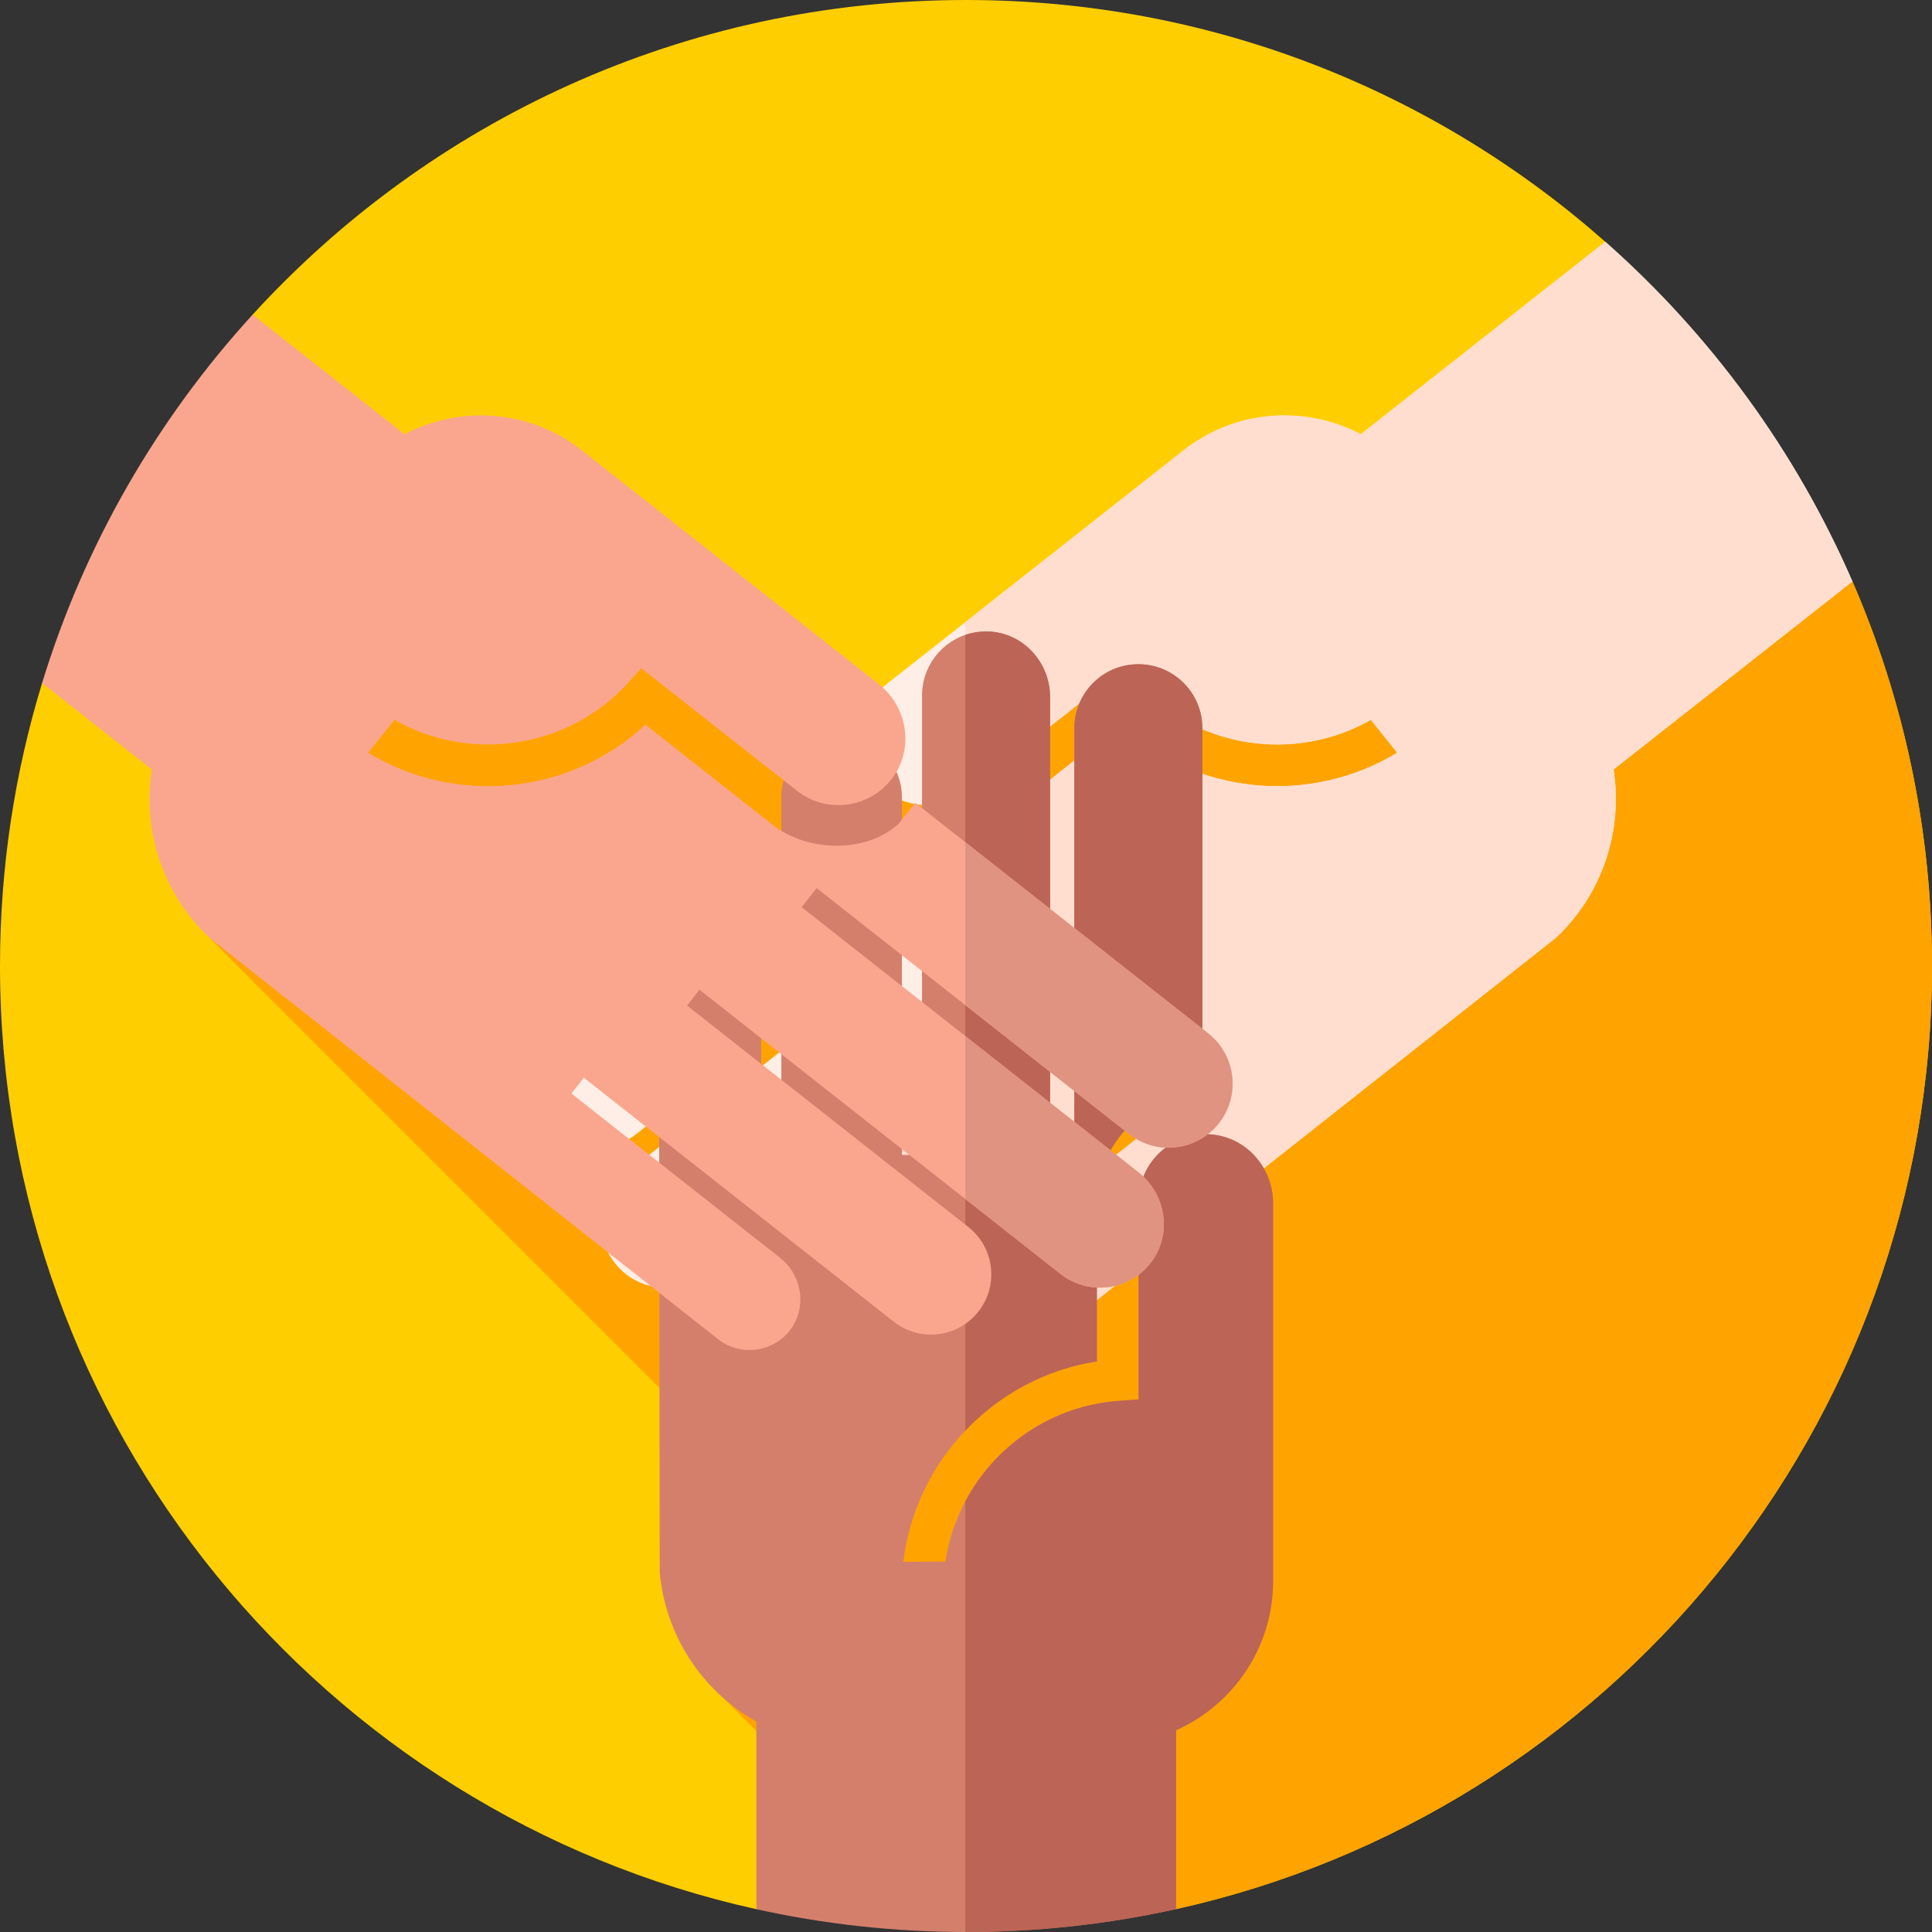 <svg id="Capa_1" enable-background="new 0 0 512 512" height="512" viewBox="0 0 512 512" width="512" xmlns="http://www.w3.org/2000/svg"><rect x="0" y="0" width="512" height="512" fill="#333333" stroke="none"/><g><g><g><g><g><g><g><g><g><g><path d="m200.438 505.954c-114.671-25.376-200.438-127.649-200.438-249.954 0-26.087 3.902-51.262 11.154-74.974l55.793-97.64c46.811-51.241 114.178-83.386 189.053-83.386 64.966 0 124.28 24.2 169.419 64.076l65.489 90.006c13.569 31.231 21.092 65.696 21.092 101.918 0 122.267-85.714 224.514-200.331 249.93z" fill="#ffce00"/></g></g></g></g></g></g></g></g></g><path d="m512 256c0-36.222-7.523-70.687-21.091-101.918l-284.989 43.593-64.729-59.676-85.72 110.498 167.789 167.789-36.083 29.175 60.482 60.482 64.01-.014c114.617-25.415 200.331-127.662 200.331-249.929z" fill="#ffa300"/><g><path d="m490.908 154.082c-15.057-34.658-37.56-65.332-65.489-90.005-29.733 23.405-64.777 50.992-64.777 50.992-.012.009-.028.011-.04.004-14.66-7.699-33.115-6.618-46.945 4.269l-78.707 61.958c-7.599 5.982-9.405 16.991-3.679 24.785 6.003 8.169 17.504 9.668 25.384 3.466l41.201-32.434c.02.001.033.002.053.004l3.444 3.8c15.9 17.544 41.875 21.266 61.938 9.837l6.986 8.718c-23.219 14.128-53.46 11.187-73.463-7.408-.019-.001-.03-.001-.049-.002l-33.749 26.567c-.337.266-.679.521-1.026.765-8.816 6.217-23.871 6.786-32.383-1.178-.022-.021-4.313-5.479-4.313-5.479l-77.632 61.112c-7.362 5.795-8.632 16.462-2.837 23.824 5.795 7.362 16.462 8.632 23.824 2.836l82.766-65.153 3.98 5.056-89.272 70.274c-7.228 5.69-8.96 16.157-3.53 23.583 5.7 7.796 16.674 9.252 24.198 3.33l95.667-75.309 3.301 4.194-74.539 58.676c-6.931 5.456-8.126 15.497-2.671 22.428 5.456 6.931 15.497 8.126 22.427 2.67l82.134-64.656 3.301 4.194-55.33 43.555c-5.969 4.699-7.193 13.575-2.383 19.455 4.664 5.703 13.057 6.641 18.871 2.064l134.793-106.376c12.434-11.7 17.75-28.522 15.252-44.566-.002-.014.003-.027.014-.036.002-.001 33.56-26.418 63.28-49.814z" fill="#ffeee5"/></g><g fill="#ffdecf"><path d="m255.818 345.757v-2.722c-.089.906-.089 1.816 0 2.722z"/><path d="m211.221 325.163c-6.931 5.456-8.126 15.497-2.671 22.428 5.456 6.931 15.497 8.126 22.427 2.67l24.84-19.554v-40.65z"/><path d="m427.63 203.895s33.558-26.417 63.279-49.813c-15.057-34.658-37.56-65.332-65.489-90.005-29.733 23.405-64.777 50.992-64.777 50.992-.012.009-.028.011-.04.004-14.66-7.699-33.115-6.618-46.945 4.269l-57.839 45.531v45.27c.28-.195.565-.378.837-.592l41.201-32.434c.02.001.033.002.053.004l3.444 3.8c15.9 17.544 41.875 21.266 61.938 9.837l6.986 8.718c-23.219 14.128-53.46 11.187-73.463-7.408-.019-.001-.03-.001-.049-.002l-33.749 26.567c-.337.266-.679.521-1.026.765-1.825 1.287-3.926 2.316-6.173 3.094v60.773l26.641-20.971 3.301 4.194-29.942 23.57v40.65l57.294-45.102 3.301 4.194-55.33 43.555c-3.096 2.437-4.902 5.998-5.265 9.681v2.722c.248 2.513 1.18 4.97 2.882 7.051 4.664 5.703 13.057 6.641 18.871 2.064l134.793-106.376c12.434-11.7 17.75-28.522 15.252-44.566-.003-.014.003-.027.014-.036z"/></g><g><path d="m320.175 300.603c-10.132-.336-18.424 7.773-18.424 17.802v52.436c-.014.015-.023.024-.036.039l-5.116.356c-23.62 1.642-42.611 19.75-46.04 42.583l-11.172.097c3.261-26.984 24.278-48.926 51.261-53.141.012-.015.02-.023.032-.037v-42.952c0-.429.011-.856.033-1.279.568-10.773 9.433-22.954 20.957-24.717.03-.004 6.973 0 6.973 0v-98.8c0-9.37-7.596-16.965-16.965-16.965-9.37 0-16.965 7.596-16.965 16.965v105.333h-6.434v-113.612c0-9.199-7.153-17.034-16.347-17.361-9.652-.343-17.584 7.379-17.584 16.954v121.752h-5.337v-94.863c0-8.82-7.15-15.971-15.971-15.971-8.82 0-15.971 7.15-15.971 15.971v104.53h-5.337v-70.416c0-7.597-6.217-14.049-13.813-13.907-7.366.138-13.295 6.152-13.295 13.551l.211 171.711c1.503 17.007 11.432 31.589 25.585 39.55.012.006.019.019.019.033v49.708c17.889 3.96 36.481 6.047 55.561 6.047 19.118 0 37.747-2.096 55.67-6.07 0-25.839 0-47.376 0-47.376 0-.016.009-.028.022-.035 15.117-6.757 25.683-21.927 25.683-39.527v-100.168c0-9.671-7.534-17.9-17.2-18.221z" fill="#d47f6c"/></g><g fill="#bc6455"><path d="m320.175 300.603c-10.132-.336-18.424 7.773-18.424 17.802v52.436c-.014.015-.023.024-.036.039l-5.116.356c-17.761 1.234-32.903 11.781-40.781 26.645v114.117c.061 0 .121.002.182.002 19.118 0 37.747-2.096 55.67-6.07 0-25.839 0-47.376 0-47.376 0-.016.009-.028.022-.035 15.117-6.757 25.683-21.927 25.683-39.527v-100.168c0-9.671-7.534-17.9-17.2-18.221z"/><path d="m290.648 360.774c.012-.015.02-.023.032-.037v-42.952c0-.429.011-.856.033-1.279.568-10.773 9.433-22.954 20.957-24.717.03-.004 6.973 0 6.973 0v-98.799c0-9.37-7.596-16.965-16.965-16.965-9.37 0-16.965 7.596-16.965 16.965v105.333h-6.434v-113.612c0-9.199-7.153-17.034-16.347-17.361-2.149-.077-4.204.266-6.113.921v210.863c9.068-9.558 21.183-16.228 34.829-18.36z"/></g><g><path d="m320.173 273.851-77.632-61.112s-4.291 5.459-4.313 5.479c-8.513 7.964-23.568 7.396-32.383 1.178-.347-.245-.689-.5-1.026-.765l-33.749-26.567c-.019.001-.03.001-.049.002-20.003 18.595-50.244 21.537-73.463 7.408l6.986-8.718c20.063 11.429 46.038 7.707 61.938-9.837l3.444-3.8c.02-.002.033-.003.053-.004l41.201 32.434c7.88 6.203 19.381 4.704 25.384-3.466 5.726-7.793 3.921-18.803-3.679-24.785l-78.707-61.958c-13.83-10.887-32.285-11.967-46.945-4.269-.013.007-.029.005-.04-.004 0 0-18.629-14.665-40.246-31.682-25.273 27.665-44.555 60.896-55.792 97.639 16.525 13.008 29.051 22.869 29.051 22.869.011.009.016.022.014.036-2.498 16.044 2.818 32.866 15.252 44.566l134.793 106.376c5.814 4.577 14.207 3.638 18.871-2.064 4.81-5.88 3.586-14.756-2.383-19.455l-55.33-43.555 3.301-4.194 82.134 64.656c6.931 5.456 16.972 4.26 22.427-2.67 5.456-6.931 4.26-16.972-2.671-22.428l-74.539-58.676 3.301-4.194 95.667 75.309c7.524 5.923 18.498 4.466 24.198-3.33 5.43-7.426 3.698-17.893-3.53-23.583l-89.272-70.274 3.98-5.056 82.766 65.153c7.362 5.796 18.029 4.525 23.824-2.836 5.796-7.361 4.526-18.028-2.836-23.823z" fill="#faa68e"/></g><g fill="#e09380"><path d="m281.043 337.601c7.524 5.923 18.498 4.466 24.198-3.33 5.43-7.426 3.698-17.893-3.53-23.583l-45.893-36.126v43.182z"/><path d="m320.173 273.851-64.355-50.66v43.182l43.367 34.138c7.362 5.796 18.029 4.525 23.824-2.836 5.796-7.362 4.526-18.029-2.836-23.824z"/></g></g></svg>
